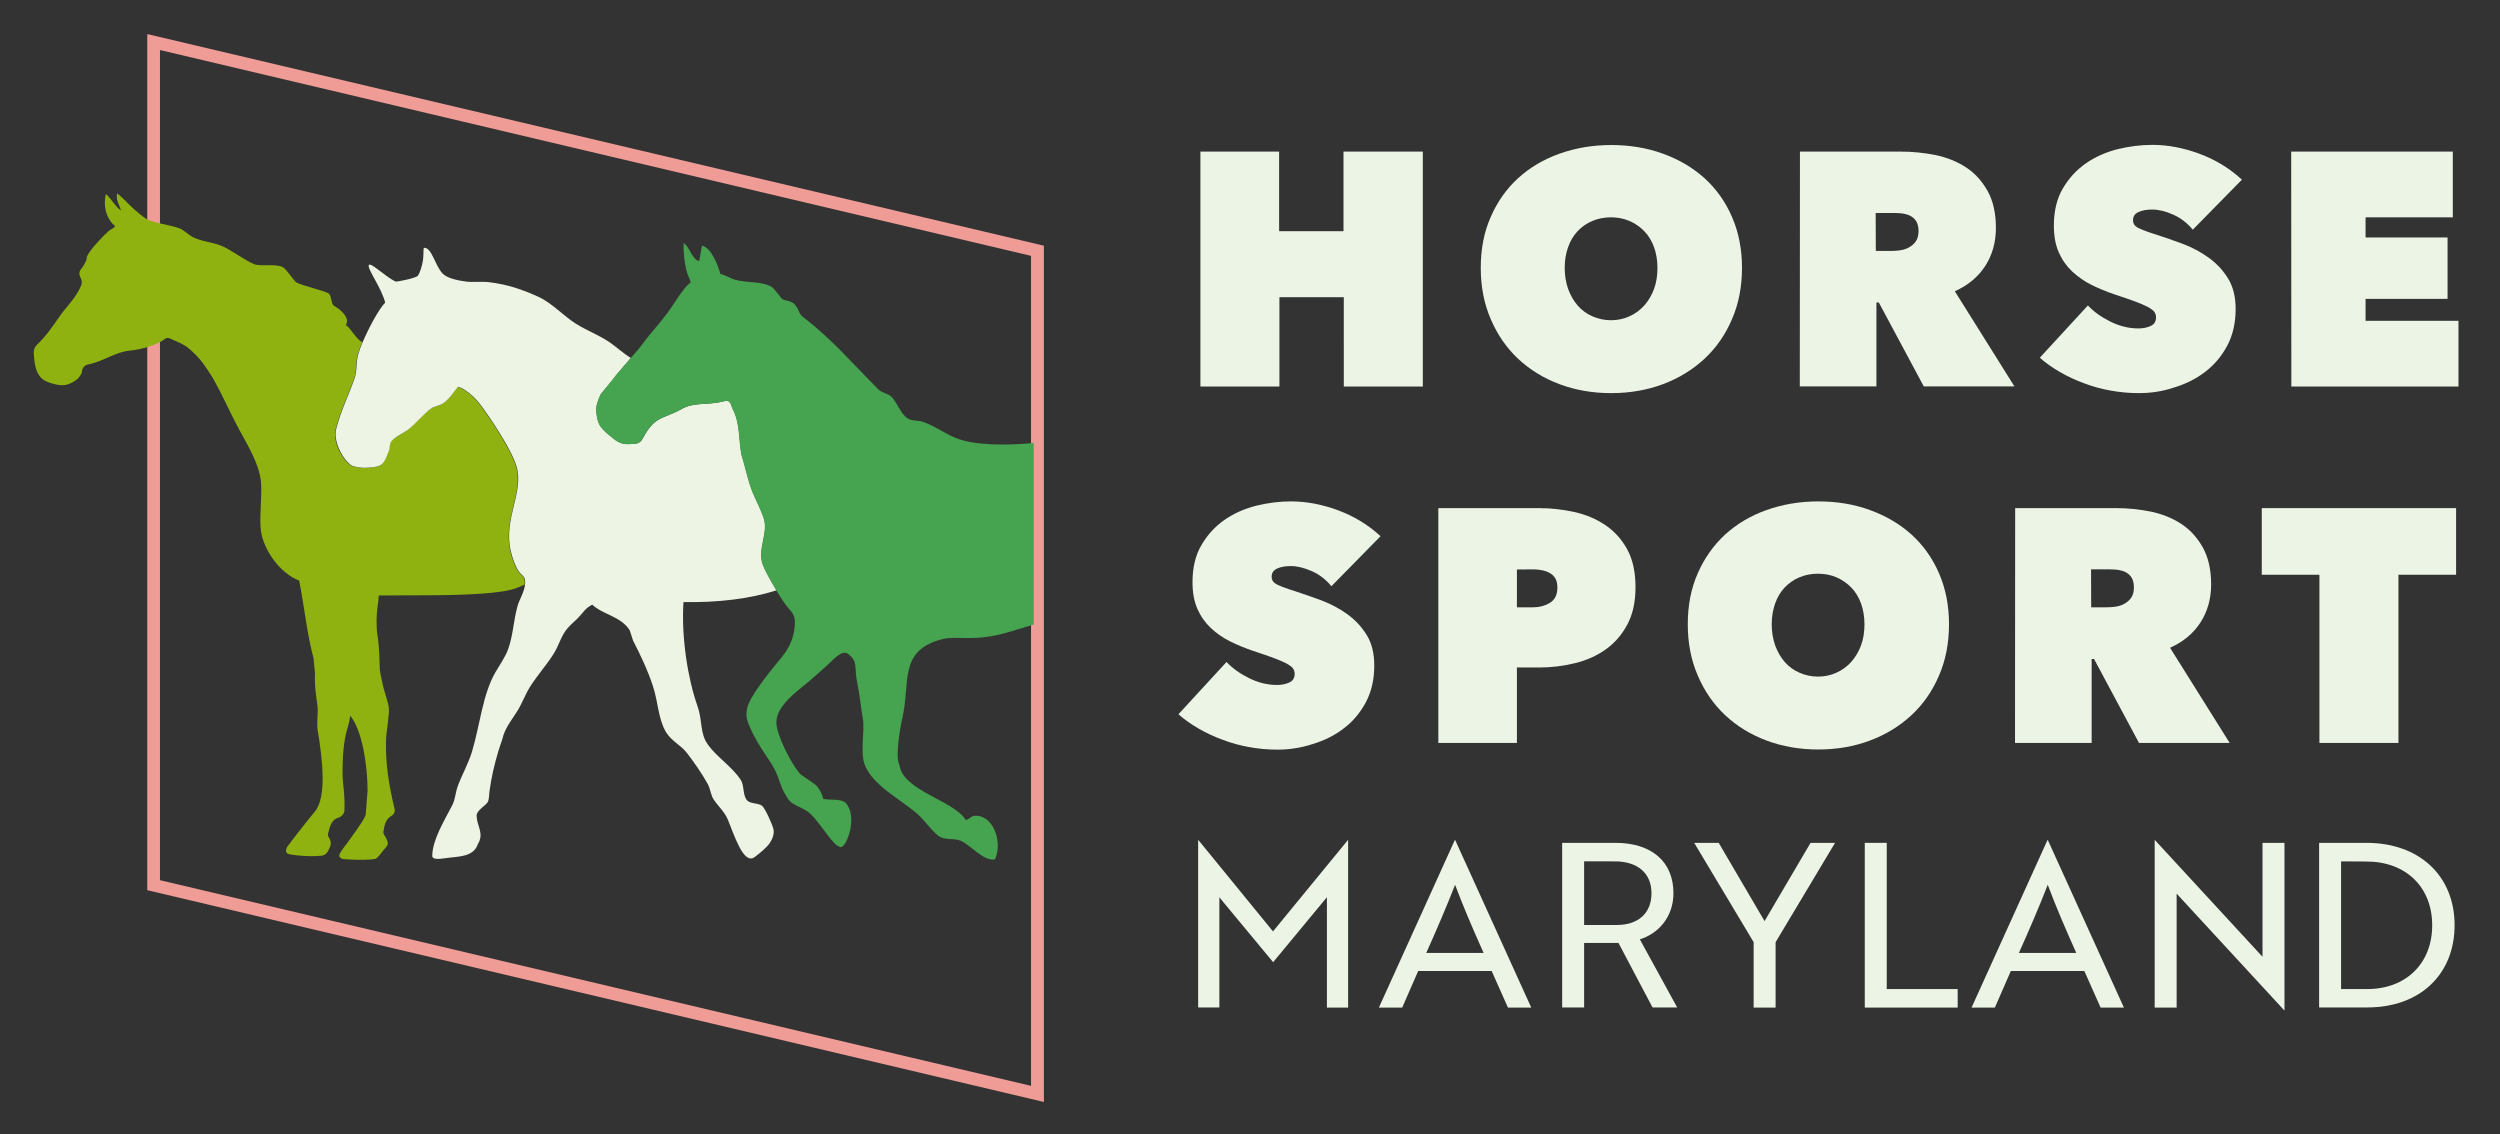 <?xml version="1.0" encoding="UTF-8"?> <svg xmlns="http://www.w3.org/2000/svg" xmlns:xlink="http://www.w3.org/1999/xlink" version="1.1" id="Layer_1" x="0px" y="0px" viewBox="0 0 1673.8 759.4" style="enable-background:new 0 0 1673.8 759.4;" xml:space="preserve"><rect x="0" y="0" width="1673.8" height="759.4" fill="#333333" stroke="none"/> <style type="text/css"> .st0{fill:#ECF5E5;} .st1{fill:#F09C96;} .st2{fill:#8FB210;} .st3{fill:#EDF4E4;} .st4{fill:#46A34F;} </style> <g> <g> <path class="st0" d="M899.7,199h-43.1v59.8h-52.9V101.5h52.7v53.3h43.1v-53.3h53.1v157.3h-52.9L899.7,199L899.7,199z"></path> <path class="st0" d="M991.4,179.3c0-12.6,2.2-24,6.7-34.1c4.4-10.1,10.5-18.8,18.3-25.9s17-12.6,27.7-16.4s22.2-5.8,34.6-5.8 s24,1.9,34.7,5.8s19.9,9.3,27.8,16.4c7.8,7.1,14,15.7,18.4,25.9c4.4,10.1,6.7,21.5,6.7,34.1s-2.2,24.1-6.7,34.4 c-4.4,10.4-10.6,19.2-18.4,26.5c-7.9,7.3-17.1,13-27.8,17c-10.7,4-22.2,6-34.7,6c-12.4,0-24-2-34.6-6c-10.7-4-19.9-9.7-27.7-17 c-7.8-7.3-13.9-16.2-18.3-26.5C993.6,203.3,991.4,191.9,991.4,179.3z M1047.6,179.3c0,5.2,0.8,9.9,2.3,14.2 c1.6,4.3,3.7,8,6.4,11.1c2.7,3.1,6,5.5,9.9,7.2c3.8,1.7,8,2.6,12.4,2.6s8.6-0.9,12.3-2.6c3.8-1.7,7.1-4.1,9.9-7.2s5-6.8,6.6-11.1 c1.6-4.3,2.3-9,2.3-14.2c0-5-0.8-9.7-2.3-13.9c-1.6-4.2-3.7-7.8-6.6-10.7c-2.8-2.9-6.1-5.1-9.9-6.8c-3.8-1.6-7.9-2.4-12.3-2.4 s-8.6,0.8-12.4,2.4c-3.9,1.6-7.1,3.9-9.9,6.8c-2.7,2.9-4.9,6.4-6.4,10.7C1048.4,169.6,1047.6,174.2,1047.6,179.3z"></path> <path class="st0" d="M1205.1,101.5h67.7c7.7,0,15.4,0.8,23,2.3c7.6,1.6,14.4,4.3,20.4,8.2c6,3.9,10.8,9.2,14.5,15.8 c3.7,6.6,5.6,14.8,5.6,24.8c0,9.6-2.4,18.1-7.1,25.4s-11.5,13-20.4,17l39.9,63.7H1288l-30.1-56.2h-1.6v56.2H1205L1205.1,101.5 L1205.1,101.5z M1255.9,168h10.4c1.8,0,3.7-0.1,5.8-0.4c2.1-0.3,4.1-0.9,5.9-1.9s3.4-2.3,4.6-4s1.9-4,1.9-6.8s-0.5-5-1.5-6.7 c-1-1.6-2.3-2.8-4-3.7c-1.6-0.8-3.4-1.3-5.3-1.6c-1.9-0.2-3.7-0.3-5.3-0.3h-12.6L1255.9,168L1255.9,168z"></path> <path class="st0" d="M1431.9,263.2c-6.4,0-12.6-0.6-18.8-1.7c-6.1-1.1-12.1-2.7-17.8-4.9c-5.7-2.1-11.1-4.6-16.1-7.5 s-9.6-6.1-13.5-9.6l32.2-35c3.7,4,8.6,7.6,14.8,10.7c6.1,3.1,12.5,4.7,19,4.7c3,0,5.7-0.5,8.1-1.6c2.4-1,3.7-3,3.7-5.8 c0-1.5-0.4-2.7-1.2-3.8c-0.8-1-2.3-2.1-4.3-3.2c-2.1-1.1-4.9-2.3-8.6-3.7c-3.6-1.3-8.2-2.9-13.7-4.7c-5.3-1.8-10.4-3.9-15.3-6.3 s-9.2-5.5-13-9c-3.8-3.6-6.8-7.8-9-12.8s-3.3-10.9-3.3-17.9c0-9.8,2-18.1,6-24.9c4-6.8,9.1-12.4,15.4-16.8s13.4-7.5,21.2-9.5 c7.8-1.9,15.6-2.9,23.3-2.9c10.4,0,20.9,2,31.7,6c10.7,4,20.2,9.8,28.3,17.3l-32.9,33.5c-3.6-4.4-7.9-7.8-13.1-10.1 c-5.2-2.3-9.8-3.4-14-3.4c-3.9,0-7,0.6-9.3,1.7c-2.4,1.1-3.6,2.9-3.6,5.4c0,2.4,1.2,4.1,3.7,5.3c2.4,1.2,6.4,2.7,11.9,4.4 c5.6,1.8,11.5,3.9,17.8,6.2c6.2,2.4,12,5.4,17.2,9.2c5.3,3.8,9.6,8.4,13,13.9s5.1,12.3,5.1,20.4c0,9.5-1.9,17.7-5.7,24.8 c-3.8,7-8.7,12.9-14.9,17.5c-6.1,4.7-13.1,8.1-20.8,10.4C1447.7,262.1,1439.9,263.2,1431.9,263.2z"></path> <path class="st0" d="M1534,101.5h108.2v44h-58.4V159h54.9v41.1h-54.9v14.7h62.2v44h-111.9L1534,101.5L1534,101.5z"></path> <path class="st0" d="M855.2,501.9c-6.4,0-12.6-0.6-18.8-1.7c-6.1-1.1-12.1-2.7-17.8-4.9c-5.7-2.1-11.1-4.6-16.1-7.5 s-9.6-6.1-13.5-9.6l32.2-35c3.7,4,8.6,7.6,14.8,10.7c6.1,3.1,12.5,4.7,19,4.7c3,0,5.7-0.5,8.1-1.6c2.4-1,3.7-3,3.7-5.8 c0-1.5-0.4-2.7-1.2-3.8c-0.8-1-2.3-2.1-4.3-3.2c-2.1-1.1-4.9-2.3-8.6-3.7c-3.6-1.3-8.2-2.9-13.7-4.7c-5.3-1.8-10.4-3.9-15.3-6.3 c-4.9-2.4-9.2-5.5-13-9c-3.8-3.6-6.8-7.8-9-12.8s-3.3-10.9-3.3-17.9c0-9.8,2-18.1,6-24.9c4-6.8,9.1-12.4,15.4-16.8 c6.3-4.4,13.4-7.5,21.2-9.5c7.8-1.9,15.6-2.9,23.3-2.9c10.4,0,20.9,2,31.7,6c10.7,4,20.2,9.8,28.3,17.3l-32.9,33.5 c-3.6-4.4-7.9-7.8-13.1-10.1c-5.2-2.3-9.9-3.4-14-3.4c-3.9,0-7,0.6-9.3,1.7c-2.4,1.1-3.6,2.9-3.6,5.4c0,2.4,1.2,4.1,3.7,5.3 c2.4,1.2,6.4,2.7,11.9,4.4c5.6,1.8,11.5,3.9,17.8,6.2c6.2,2.4,12,5.4,17.2,9.2c5.3,3.8,9.6,8.4,13,13.9s5.1,12.3,5.1,20.4 c0,9.5-1.9,17.7-5.7,24.8c-3.8,7-8.7,12.9-14.9,17.5c-6.1,4.7-13.1,8.1-20.8,10.4C871.1,500.7,863.2,501.9,855.2,501.9z"></path> <path class="st0" d="M1015.6,446.8v50.6H963V340.2h67.5c8,0,15.8,0.9,23.5,2.6c7.7,1.7,14.6,4.6,20.7,8.7 c6.1,4.1,11,9.5,14.7,16.2s5.6,15.2,5.6,25.4c0,9.8-1.8,18.1-5.4,24.9c-3.6,6.8-8.4,12.4-14.4,16.7s-12.9,7.4-20.7,9.3 c-7.8,1.9-15.7,2.9-23.9,2.9h-15V446.8z M1015.6,381.3v25.3h11.1c4,0,7.7-1,11-3s5-5.4,5-10.1c0-2.5-0.4-4.6-1.3-6.1 c-0.9-1.6-2.1-2.8-3.7-3.7s-3.3-1.5-5.2-1.9c-1.9-0.4-3.9-0.6-5.8-0.6L1015.6,381.3L1015.6,381.3z"></path> <path class="st0" d="M1130,417.9c0-12.6,2.2-24,6.7-34.1c4.4-10.1,10.6-18.8,18.3-25.9c7.8-7.1,17-12.6,27.7-16.4 c10.7-3.8,22.2-5.8,34.7-5.8c12.4,0,24,1.9,34.6,5.8c10.7,3.9,19.9,9.3,27.8,16.4c7.8,7.1,14,15.7,18.4,25.9 c4.4,10.1,6.7,21.5,6.7,34.1s-2.2,24.1-6.7,34.4c-4.4,10.4-10.6,19.2-18.4,26.5c-7.9,7.3-17.1,13-27.8,17c-10.7,4-22.2,6-34.6,6 s-24-2-34.7-6s-19.9-9.7-27.7-17c-7.8-7.3-13.9-16.2-18.3-26.5C1132.2,442,1130,430.5,1130,417.9z M1186.2,417.9 c0,5.2,0.8,9.9,2.3,14.2c1.6,4.3,3.7,8,6.4,11.1c2.7,3.1,6,5.5,9.9,7.2c3.8,1.7,8,2.6,12.4,2.6s8.6-0.9,12.3-2.6 c3.8-1.7,7.1-4.1,9.9-7.2c2.8-3.1,5-6.8,6.6-11.1s2.3-9,2.3-14.2c0-5-0.8-9.7-2.3-13.9c-1.6-4.2-3.7-7.8-6.6-10.7 c-2.8-2.9-6.1-5.1-9.9-6.8c-3.8-1.6-7.9-2.4-12.3-2.4s-8.6,0.8-12.4,2.4c-3.9,1.6-7.1,3.9-9.9,6.8c-2.7,2.9-4.9,6.4-6.4,10.7 C1187,408.3,1186.2,412.9,1186.2,417.9z"></path> <path class="st0" d="M1349.2,340.2h67.7c7.7,0,15.4,0.8,23,2.3c7.6,1.6,14.4,4.3,20.4,8.2s10.8,9.2,14.5,15.8s5.6,14.8,5.6,24.8 c0,9.6-2.4,18.1-7.1,25.4c-4.7,7.3-11.5,13-20.4,17l39.9,63.7h-60.7l-30.1-56.2h-1.6v56.2h-51.3L1349.2,340.2L1349.2,340.2z M1400.1,406.6h10.4c1.8,0,3.7-0.1,5.8-0.4c2.1-0.3,4.1-0.9,5.9-1.9s3.4-2.3,4.6-4s1.9-4,1.9-6.8s-0.5-5-1.5-6.7 c-1-1.6-2.3-2.8-4-3.7c-1.6-0.8-3.4-1.3-5.3-1.6c-1.9-0.2-3.7-0.3-5.3-0.3H1400L1400.1,406.6L1400.1,406.6z"></path> <path class="st0" d="M1605.8,497.4h-52.9V384.8h-38.6v-44.6h130.1v44.6h-38.6V497.4z"></path> </g> <g> <path class="st0" d="M819.3,604.3l-2.9-3.6v73.8h-14.2v-112h0.2l49.9,61.1l50.1-61.1h0.2v112.1h-14.2v-73.9l-2.9,3.5l-33.1,40 L819.3,604.3z"></path> <path class="st0" d="M974,562.5h0.3l50.9,112.1h-15.6l-10.9-24.5h-49.2l-10.7,24.5h-15.6L974,562.5z M993.3,638 c-7.5-16.8-13.2-30-19.1-45.6c-6.1,15.6-11.8,28.8-19.3,45.6H993.3z"></path> <path class="st0" d="M1081.6,564.3c24.2,0,38.8,12.6,38.8,33.7c0,16.5-10.7,27.3-22.5,30.9l25,45.6h-16.5l-22.8-43.2h-23v43.2 h-14.7V564.3H1081.6z M1060.6,576.7v42.6h21.8c14.6,0,23.3-8,23.3-21.3s-9.2-21.3-24.5-21.3H1060.6z"></path> <path class="st0" d="M1150.7,564.3l30.7,52.4l30.8-52.4h16.4l-39.8,66.5v43.8h-14.7v-43.8l-39.8-66.5H1150.7z"></path> <path class="st0" d="M1248.5,674.6V564.3h14.7v97.9h47.5v12.4H1248.5z"></path> <path class="st0" d="M1370.8,562.5h0.3l50.9,112.1h-15.6l-10.9-24.5h-49.2l-10.7,24.5H1320L1370.8,562.5z M1390.1,638 c-7.5-16.8-13.2-30-19.1-45.6c-6.1,15.6-11.8,28.8-19.3,45.6H1390.1z"></path> <path class="st0" d="M1529.3,676.4l-68.5-74.3l-3.5-3.8v76.3h-14.7V562.5h0.2l68.5,74.3l3.5,3.8v-76.3h14.7v112.1L1529.3,676.4 L1529.3,676.4z"></path> <path class="st0" d="M1552.7,674.6V564.3h31.7c35.4,0,59,22.1,59,55.1c0,33.1-23.3,55.1-58.4,55.1h-32.3V674.6z M1567.4,576.7 v85.5h17.5c26,0,43.5-17.2,43.5-42.7c0-25.6-17.6-42.7-44.1-42.7L1567.4,576.7L1567.4,576.7z"></path> </g> </g> <g> <path class="st1" d="M101.1,23.4l-2.5-0.6V596l597.8,141.2l2.5,0.6V164.5L101.1,23.4z M107.1,589.3V33.5l583.2,137.8V727 L107.1,589.3z"></path> <path class="st2" d="M351,387.5c-0.5-1.8-3-3.3-3.9-4.7c-2.5-3.8-4.4-9.2-5.5-14.1c-4.8-21.2,9.1-39.3,3.9-56.4 c-3.5-11.5-17.2-32-24.3-41.5c-2.9-3.9-6.1-7-10.4-9.7c-1.3-0.9-2.9-1.7-4.5-2c-3.1,3.8-6.5,9.6-11,11.7c-2,1-4.2,1.6-6.3,2.3 c-5.9,3.9-10.8,10.6-16.4,14.9c-3,2.3-8.8,4.9-11,7.8c-1.3,1.7-0.7,4.1-1.6,6.3c-1.4,3.3-2.6,7.7-5.5,9.4c-1.7,1-4.9,1.5-7,1.6 c-4.7,0.3-6.4,0.1-11-0.8c-5.1-1.1-14.3-15.4-11.7-25.1c3.3-12.7,8.7-23.1,12.5-34.4c1.8-5.4,0.6-9.6,2.3-15.7 c0.6-2.1,1.6-4.8,2.9-7.9c-4.5-2.7-6.9-8.5-10.9-11.6c1.2-2.4,0.8-4.1-0.4-6.1c-2.4-4.1-8.1-7-8.1-7.2c-1.5-2.1-1.1-5.7-2.8-7.6 c-1.7-1.8-18.5-5.5-21.8-7.6c-2.2-1.4-6.7-9.2-9.5-10.4c-5.1-2.3-15-0.1-19-1.9c-6.5-2.9-13.6-8.2-19.9-11.4 c-6.9-3.4-13.9-3.2-20.9-6.6c-2.5-1.2-6-4.6-8.5-5.7c-5.6-2.4-18.5-3.8-22.8-6.6c-6.4-4.3-11.3-9.4-15.2-13.3c-1-1-3.8-3.5-4.1-3.6 c-0.5-0.2-0.4,3-0.3,3.6c0.5,2.4,0.9,2.8,1.7,4.9c0.2,0.6,0.9,2.1,0.9,2.8c-3.2-2.2-5.8-6.7-8.5-9.6c-1.5-1.6-1.6-2-2,1.2 c-1.1,8.2,2.1,15.2,6.6,18.8c-1,2.1-1.9,1.3-4.7,3.8c-3,2.6-13.2,13.2-14.2,17.1c-0.2,0.8,0.2,1.1-0.5,2.5s-1.9,3.7-2.9,4.9 c-4.2,5,1.7,6.4-0.4,11.6c-3.1,7.8-9.9,14.2-14.2,20.4c-5.3,7.6-9.1,13.2-15.4,19.3c-1.4,1.3-2.2,3.2-2.1,5.1 c0.4,7.5,1.2,14,6,17.9c2.5,2,7.5,3.3,10.4,3.8c4.2,0.6,7.4,0,12.3-3.5c1.3-0.9,3.5-3.8,3.6-5.5c0.1-2.3,1.8-4.3,4.1-4.7 c10.5-2.1,18.1-8.4,28.2-9.3c7.6-0.7,18.1-3.8,23.4-7.9c0.8-0.6,1.9-0.8,2.9-0.3c8.2,3.9,10.4,3.2,20.2,13.9 c2.3,2.5,7.5,10.5,8.7,12.6c6.2,10.6,11.2,22.5,18.1,35.3c5,9.3,12.8,21.7,14.2,34c0.9,8.3-1.2,25,0,33.2 c2,13.5,13.3,28.6,25.6,33.2c3.7,18.7,5.1,35.2,9.6,51.9c0.3,3.4,0.7,6.8,1,10.2c-0.5,9.2,1.1,16.5,1.7,22.4 c0.4,3.8-0.6,11.4,0,15.2c3.5,20.5,6.2,45.7-1.9,55.1c-2.4,2.7-16.7,20.9-18.5,23.6c-1.9,3.9,0.4,4.7,2.3,5c6.3,1,12.2,1.2,16,1.1 c6.6-0.2,8.1,0,10.7-6.9c0.6-1.6,0.2-3.8-1-5.6c-0.6-0.8-0.7-1.8-0.5-2.7c1.1-4.8,2.3-9.2,6.7-10.5c2.5-0.7,4.2-3.1,4.2-4.9 c0.4-11.4-1-16.7-1.2-22.2c-0.2-7.7,0-19.2,2.2-29c0.9-4,2.5-7.7,2.8-12.3c7.9,9.3,11.7,32.9,11.7,50.3l-1.2,15.3 c0,0.6-0.1,1.2-0.4,1.8c-2.4,5-8.8,13.3-12.3,18.3c-1.3,1.9-4.6,5.5-5,7.8c-0.3,1.4,1.4,2.5,2.9,2.6c5.5,0.4,13.1,0.8,20.4,0 c0.8-0.1,1.6-0.5,2.1-1c2.2-2.2,3.8-4.9,6-7.1c1-1,1.3-2.6,0.8-3.9c-0.6-1.5-1.3-3-2.1-4.1c-0.5-0.7-0.7-1.6-0.6-2.4 c0.8-5.1,1.7-8.3,5.6-10.6c1.5-0.9,2.3-2.7,1.9-4.4c-4.2-17.8-5.9-29.8-5.8-44.3c0.1-8.4,2.5-18.4,1.9-23.7 c-0.4-3.5-3-10.8-3.8-14.2c-0.6-2.7-2.2-9.9-2.2-11.2c-0.2-7-0.4-16.1-1.6-23c-0.5-2.5-0.6-7.7-0.6-10.3c0.1-6.8,1.4-12.5,1.5-16.3 c26.3-0.3,47.7,0.3,69.4-1.3c7.2-0.5,18.8-1.6,24.6-4.4c1.2-0.6,2.4-1.1,3.7-1.6C351.4,389.6,351.3,388.5,351,387.5z"></path> <path class="st3" d="M511.7,347.8c-1.5-5.5-5.4-12.7-7.6-18c-3.3-8-5.1-17.8-7.6-25.5c-1.9-10.1-0.9-21.2-5.7-30.2 c-1-1.8-1.2-4.8-3.2-5.6c-0.6-0.3-1.4-0.3-2.4,0h-0.1c-12,3.2-20.1,0.2-29.2,5.6c-2.4,1.4-7.8,3.7-10.4,4.7 c-6.8,2.6-10.3,5.7-15.3,15c-2,3.7-4.9,3.3-9.4,3.5c-3,0.2-6.3-0.8-9.5-3.3c-9.3-7.4-11.3-9.2-12.1-19.9c-0.2-2.4,2.4-9.3,3.5-10.7 c3.9-4.9,5.8-6.8,9.7-12c0.4-0.6,5.5-6.5,10-11.7c-5.1-3.1-9.7-7.4-14.2-10.5c-7.4-5-15-7.7-22.7-12.5c-8.1-5.1-16-13.9-25.1-18 c-11-5-20.7-8.3-33.2-9.8c-4.1-0.5-11.2,0.2-15.3-0.4c-4.8-0.6-12.6-2.1-15.7-5.5c-5.3-5.9-7-17.1-12.2-17.1 c-0.8,0-0.2,4.2-0.8,8.4c-0.7,4.4-2.4,9-3.4,10.3c-1.4,1.7-14.4,4.2-14.9,3.9c-6.9-3.1-16.8-13.3-18-11s8.4,15,11,25.1 c-4.2,4.2-11,16.9-15.1,26.5c-1.3,3.1-2.3,5.8-2.9,7.9c-1.7,6-0.6,10.3-2.3,15.7c-3.8,11.3-9.2,21.7-12.5,34.4 c-2.5,9.7,6.7,24,11.7,25.1c4.6,1,6.3,1.2,11,0.8c2.1-0.1,5.3-0.6,7-1.6c2.9-1.7,4.1-6.1,5.5-9.4c0.9-2.2,0.3-4.5,1.6-6.3 c2.2-3,7.9-5.6,11-7.8c5.7-4.3,10.6-10.9,16.4-14.9c2.1-0.8,4.3-1.4,6.3-2.3c4.4-2.2,7.9-8,11-11.7c1.6,0.3,3.2,1.1,4.5,2 c4.2,2.7,7.5,5.9,10.4,9.7c7.1,9.5,20.8,30,24.3,41.5c5.2,17.1-8.8,35.1-3.9,56.4c1.1,4.9,3,10.3,5.5,14.1c0.9,1.4,3.4,2.9,3.9,4.7 c0.3,1,0.4,2.1,0.3,3.2c-0.3,5.3-4,11.2-5,14.8c-2.9,10.3-2.9,19.2-6.3,29c-1.9,5.4-5.9,11-8.6,15.7c-8.6,14.8-10.3,35.2-15.7,53.2 c-2.3,7.6-6.8,15.7-9.4,22.7c-1.9,5.2-1.6,8.8-3.9,13.3c-5.4,10.4-13.2,23.1-13.3,33.7c0,2.6,4.5,2.2,8.6,1.6 c8.6-1.3,18.9-0.5,21.9-9.4c4.4-7.2-0.5-11.8-0.8-18.8c-0.2-4.3,6.9-7.1,7.8-10.2c0.6-2,0.5-4.2,0.8-6.3c1.3-9.7,3.2-17.6,5.9-26.8 c1.2-4.1,2.7-7.6,3.4-10.7c1.8-5.8,6.4-11.6,9.4-16.4c3.4-5.6,5.2-11,8.6-16.4c4.7-7.4,10.9-14.3,15.7-21.9 c3.6-5.7,5-12.3,9.4-17.2c2.8-3.2,5.5-5.1,8.3-8.3c2.8-3.1,3.5-4.8,8.1-7.4c6.8,6.6,19.4,7.9,25.1,17.2c0.8,2.3,1.6,4.7,2.3,7 c4.8,9.3,9.9,20,13.3,30.5c3.4,10.4,3.5,21.8,8.6,30.5c3.6,6.1,10.1,8.9,14.1,14.1c4.9,6.4,10.3,14.1,14.1,21.1 c1.8,3.5,1.8,7.1,3.9,10.2c2.9,4.3,7.2,8.1,9.4,13.3c4.1,9.8,10.5,30.8,18,25.1c3.2-2.4,8.1-6.3,10.3-9.7c3.5-5.4,2.2-9.1,2.2-9.1 c-0.7-3.2-5.8-14.4-7.8-15.7c-3.4-2-8-0.9-10.2-3.9c-2.5-3.4-1.5-9.7-3.9-13.3c-5.9-9-15.8-15-21.9-23.5c-5.6-7.8-3.5-15.8-7-25.8 c-6.6-18.7-10.9-46.4-9.4-69.7c23.5,0.4,44.6-2.2,62.4-7.9c-3.7-6.1-7.6-13.1-9.1-17.1C507.1,368.1,514.3,357.5,511.7,347.8z"></path> <path class="st4" d="M639.3,293c-6.6-2.8-13.9-7.9-20.8-10.4c-4.3-1.5-8-0.4-11.3-2.8c-4.6-3.4-6.7-10.7-10.4-14.2 c-2.3-2.2-6.2-2.5-8.5-4.7c-16.7-16.6-31.1-33.7-50.1-48.2c-3.8-2.9-2.7-4.6-5.7-8.4c-2.5-3.1-6-2.7-8.5-3.9 c-1.1-0.5-5.5-7.4-7.6-8.5c-7.2-3.9-15.9-2.2-24.6-4.7c-3-0.9-5.8-2.9-9.5-3.8c-1.5-5.5-6.1-17.8-12.3-18.9 c-0.6,3.5-1.3,6.9-1.9,10.4l-1.9-0.9c-3.7-3-4.6-8.5-8.5-11.3c0,1.6-0.1,2.9,0,4.7c1.1,17.5,4.2,17.8,4.7,21.7 c-5.1,3.7-11.1,14.5-15.1,19.8c-10,13.3-9.3,10.7-18.3,23c-0.3,0.4-3.3,4-6.8,7.9c-4.5,5.2-9.5,11.1-10,11.7c-3.8,5.1-5.7,7-9.7,12 c-1.1,1.3-3.7,8.2-3.5,10.7c0.8,10.7,2.8,12.5,12.1,19.9c3.2,2.6,6.5,3.5,9.5,3.3c4.5-0.2,7.3,0.2,9.4-3.5 c5.1-9.2,8.6-12.4,15.3-15c2.6-1,8-3.3,10.4-4.7c9.1-5.4,17.2-2.4,29.2-5.6h0.1c1-0.3,1.8-0.2,2.4,0c2,0.8,2.3,3.8,3.2,5.6 c4.8,9.1,3.8,20.2,5.7,30.2c2.5,7.7,4.3,17.5,7.6,25.5c2.1,5.2,6.1,12.5,7.6,18c2.6,9.7-4.7,20.3-0.9,30.2c1.5,4.1,5.4,11,9.1,17.1 c2.2,3.7,4.4,7,6,9.3c2.8,4.1,6.6,6,6.5,12.1c-0.3,14.2-7.4,21.8-12.2,27.5c0,0-15.5,18.5-18.9,27.4c-0.4,1-1.5,3.8-1.3,7.5 c0.1,2.2,0.7,3.9,1.1,5c2.7,7.3,7.9,16,13.1,23.6c9.5,13.6,6.1,16,13.6,27.3c2.8,4.2,9.1,5.5,13.2,8.5c7.9,5.8,17.8,25.3,22.7,23.6 c4-1.4,10.6-20.7,2.8-29.3c-2.8-3.1-10.4-1.9-15.1-2.8c-0.9-3.5-2-5.7-4.2-8.5c-1.2-1.5-7.4-5.3-10.5-7.6 c-3.7-2.7-14.2-21-16.4-32.1c-1.1-5.6,1.2-10.2,3.2-13.1c6.7-9.5,11.9-10.9,31.8-29.4c3.5-3.3,8.7-9,12.3-6.6 c7.5,5.1,4.2,9,6.6,19.8c1.5,6.8,2.4,16.8,3.8,24.6c1.1,6.2-1.8,21.5,0.9,29.3c5,14.6,25.2,24.3,35.9,34c4.5,4,8.7,10.4,13.4,14.1 c4.7,3.7,11,1.3,15.9,3.8c7,3.7,14.1,12.8,21.7,12.3c0.4,0,0.8-0.5,0.9-0.9c4.8-12.1-2.1-29.5-14.2-28.4c-2.2,0.2-3.1,2.2-5.7,2.8 c-7.9-13.1-42.4-19.6-44.4-36.9c-3-4.7,0.4-24.8,1.9-31.2c5.6-23.5-2.9-45.3,26.5-52.9c8.3-2.2,17.4,0.5,32.1-1.9 c10-1.6,19.7-5.1,29.4-8v-2.4V300.2v-3.6C672.4,298.4,651.5,298.2,639.3,293z"></path> </g> </svg> 